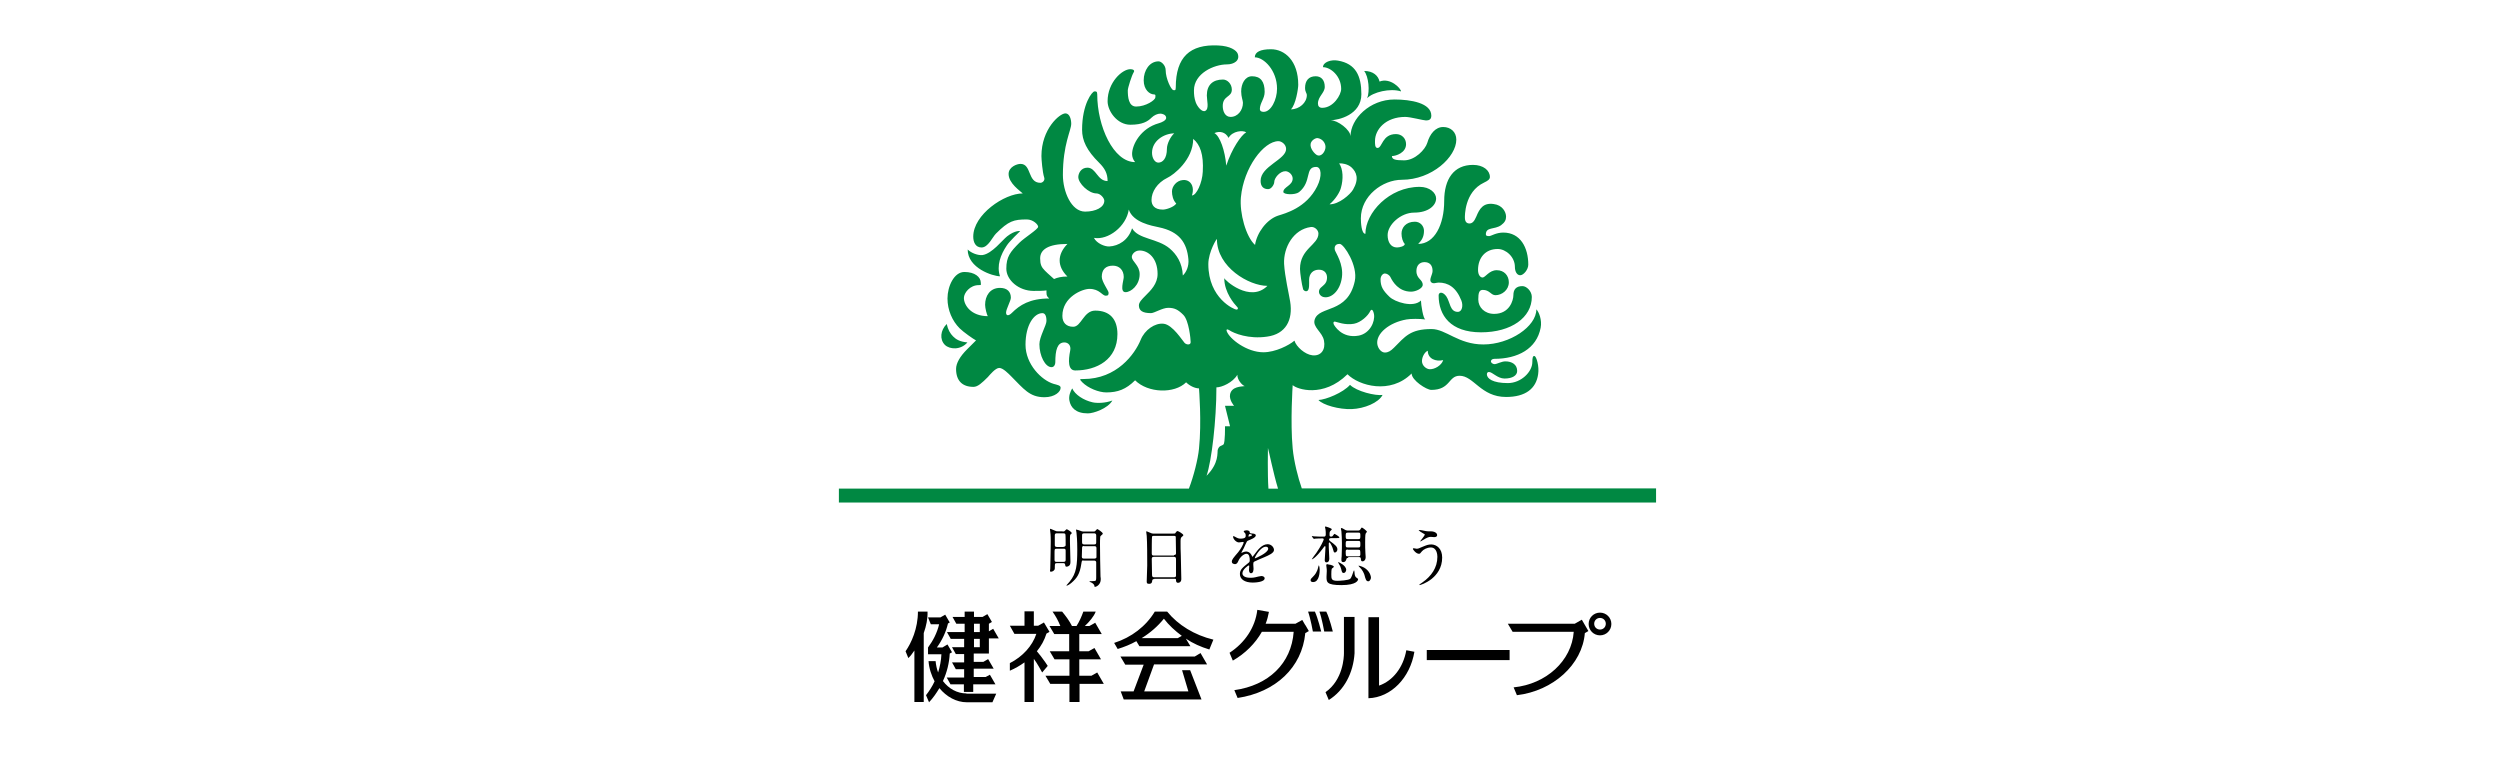 <?xml version="1.0" encoding="utf-8"?>
<!-- Generator: Adobe Illustrator 22.1.0, SVG Export Plug-In . SVG Version: 6.00 Build 0)  -->
<svg version="1.1" id="レイヤー_1" xmlns="http://www.w3.org/2000/svg" xmlns:xlink="http://www.w3.org/1999/xlink" x="0px"
	 y="0px" width="990px" height="300px" viewBox="0 0 990 300" style="enable-background:new 0 0 990 300;" xml:space="preserve">
<style type="text/css">
	.st0{fill:#008842;}
</style>
<g>
	<path d="M420.8,210.5c0.6,0,0.7-0.1,0.9-0.3c0.5-0.6,0.6-0.6,0.8-0.6c0.1,0,1.9,1,1.9,1.5c0,0.1,0,0.2-0.3,0.4
		c-0.4,0.3-0.4,0.3-0.4,3c0,1.1,0.2,6.7,0.2,7.9c0,0.2,0,0.8-0.2,1.2c-0.2,0.5-0.9,0.8-1.3,0.8c-0.5,0-0.5-0.2-0.6-0.8
		c-0.1-0.5-0.3-0.6-0.8-0.6h-2.5c-0.3,0-0.6,0.1-0.7,0.3c-0.1,0.2-0.1,1.6-0.1,1.8c0,0.8-0.9,1.3-1.5,1.3c-0.4,0-0.4-0.2-0.4-0.4
		c0-0.1,0.1-0.6,0.1-0.7c0.1-3.1,0.2-10.2,0.2-10.8c0-0.7,0-2.7-0.2-4c0-0.2-0.1-0.7-0.1-0.8c0-0.1,0-0.3,0.2-0.3
		c0,0,1.8,0.8,1.9,0.8c0.4,0.2,0.5,0.2,0.9,0.2H420.8z M421.2,216.5c0.2,0,0.8,0,0.8-0.7c0-0.5,0-4-0.1-4.2
		c-0.1-0.4-0.6-0.4-0.8-0.4h-2.6c-0.3,0-0.7,0-0.8,0.6c0,0.3,0,3.4,0,4c0,0.4,0.1,0.8,0.8,0.8H421.2z M421.2,222.5
		c0.8,0,0.8-0.4,0.8-1V218c0-0.7-0.4-0.7-0.8-0.7h-2.8c-0.8,0-0.8,0.2-0.8,1.7v2.8c0,0.7,0.5,0.7,0.8,0.7H421.2z M429,221.9
		c-0.6,0-0.6,0.2-0.8,1.4c-0.6,4-1.7,5.6-3.9,7.5c-0.8,0.7-1.6,1.1-1.8,1.1c-0.1,0-0.2,0-0.2-0.1c0,0,1.1-1.3,1.3-1.5
		c2.7-3.3,3-6.5,3-12.7c0-3.8-0.2-5.5-0.3-6.6c0-0.2-0.2-1-0.2-1.2c0-0.1,0.1-0.1,0.1-0.1c0.1,0,1.5,0.4,2.2,0.7
		c0.3,0.1,0.7,0.1,0.8,0.1h3.7c0.4,0,0.7,0,0.9-0.3c0.3-0.3,0.6-0.7,0.7-0.7c0.2,0,2.2,1.3,2.2,1.8c0,0.2-0.1,0.3-0.7,0.8
		c-0.1,0.1-0.2,0.2-0.3,0.4c-0.1,0.4-0.1,2.6-0.1,3.1c0,0.7,0.1,11.4,0.2,12.7c0.1,0.6,0.1,0.9,0.1,1.1c0,2.1-1.7,3-2.3,3
		c-0.2,0-0.2-0.1-0.2-0.4c-0.1-0.6-0.8-1.1-1.2-1.3c-0.4-0.2-0.8-0.3-0.8-0.4c0-0.3,2.3,0,2.5-0.4c0.2-0.3,0.2-0.9,0.2-1.3
		c0-0.9,0-5,0-5.9c0-0.1,0-0.7-0.8-0.7H429z M429.3,216.2c-0.8,0-0.8,0.4-0.8,0.9c0,0.5-0.1,2.9-0.1,3.4c0,0.7,0.5,0.7,0.9,0.7h4.1
		c0.3,0,0.7-0.1,0.8-0.5V217c0-0.7-0.5-0.7-0.8-0.7H429.3z M429.3,211.2c-0.7,0-0.8,0.3-0.8,0.8v2.7c0,0.5,0.1,0.9,0.8,0.9h4
		c0.6,0,0.8-0.2,0.8-0.8v-2.7c0-0.3,0-0.9-0.8-0.9H429.3z"/>
	<path d="M457.1,229.3c-0.2,0-0.7,0-0.8,0.5c-0.1,0.7-0.1,1.4-1.3,1.4c-0.9,0-0.9-0.5-0.9-1c0-0.1,0.2-5.3,0.2-6.3
		c0-2.9,0-9.1-0.2-11.7c0-0.2-0.2-1.3-0.2-1.6c0-0.1,0-0.2,0.2-0.2c0.1,0,0.2,0.1,1.2,0.5c0.7,0.3,0.9,0.4,1.3,0.4h8
		c0.6,0,0.8,0,0.9-0.3c0.4-0.5,0.5-0.7,0.8-0.7c0.4,0,2.3,1.2,2.3,1.6c0,0.2-0.1,0.3-0.6,0.7c-0.3,0.3-0.5,0.4-0.5,1.7
		c0,2.8,0,3.3,0.1,5.6c0,1.5,0.2,8.1,0.2,9.5c0,0.9-0.6,1.4-1.3,1.4c-0.1,0-0.8,0-0.8-1c0-0.4,0-0.6-0.5-0.6H457.1z M464.9,219.8
		c0.8,0,0.8-0.5,0.8-0.8c0-0.3-0.1-6.4-0.1-6.5c-0.2-0.3-0.5-0.3-0.7-0.3h-8.1c-0.4,0-0.6,0.2-0.6,0.4c-0.1,0.2-0.1,5.9-0.1,6.4
		c0,0.5,0,1,0.7,1H464.9z M464.9,228.6c0.2,0,0.7,0,0.8-0.5c0-0.2,0-6,0-6.6c0-0.6-0.1-1-0.8-1h-8c-0.7,0-0.8,0.4-0.8,0.9
		c0,0.9,0.1,5.1,0.1,6c0,0.8,0.1,1.2,0.8,1.2H464.9z"/>
	<path d="M487.8,222.4c0-0.8,0.7-1.6,2.5-3.7c1.2-1.4,2.2-3.5,2.2-3.9c0-0.2-0.2-0.2-0.3-0.2c-0.3,0-1.3,0.2-1.6,0.2
		c-1,0-2.3-1.3-2.3-2.3c0-0.1,0-0.2,0.2-0.2s0.8,0.4,1,0.5c0.3,0.2,1,0.5,1.7,0.5c2.1,0,2.1-0.7,2.1-1.2c0-0.2,0-0.6-0.2-0.9
		c-0.1-0.1-0.6-0.6-0.6-0.8c0-0.2,0.7-0.4,1.1-0.4c0.6,0,1.3,0.2,1.3,0.8c0,0.3,0.1,0.4,1.2,0.5c0.2,0,1.2,0.1,1.2,0.7
		c0,0.9-1.9,1.6-3.1,2.1c-0.4,0.2-0.4,0.2-1,1.5c-0.6,1.4-0.7,1.6-1.4,2.8c-0.1,0.2-0.2,0.3-0.2,0.4c0,0.1,0,0.1,0.1,0.1
		c0.1,0,0.6-0.2,0.8-0.3c0.3-0.1,0.6-0.2,1-0.2c0.3,0,1.5,0.1,2.2,1.6c0.2,0.4,0.2,0.5,0.3,0.5c0.1,0,0.9-1.2,1.1-1.4
		c0.9-1.2,2.6-3.6,4.9-3.6c1.4,0,2.5,1.2,2.5,2.3c0,1.2-2.1,2.1-3.7,2.8c-0.7,0.3-3.6,1.5-4.1,1.8c-0.4,0.3-0.4,0.5-0.4,1.1
		c0,0.2,0.1,1.3,0.1,1.6c0,0.4,0,1.9-1,1.9c-0.7,0-0.8-0.9-0.8-1.3c0-0.3,0.1-1.5,0.1-1.5c0-0.1,0-0.3-0.2-0.3
		c-0.2,0-2.5,1.6-2.5,3.1c0,1.8,2.6,1.8,3.4,1.8c0.7,0,1.2-0.1,1.7-0.2c0.4-0.1,2-0.5,2.4-0.5c0.6,0,1.3,0.3,1.3,0.9
		c0,1.6-4.1,1.7-4.7,1.7c-3.3,0-5.1-1.4-5.1-3.4c0-1.7,1-2.5,3.5-4.5c0.3-0.2,0.4-0.5,0.4-0.9c0-1.2-0.2-2.6-1.3-2.6
		c-1,0-2.5,1.2-3.2,2.8c-0.3,0.7-0.6,1.3-1.4,1.3C488.3,223.3,487.8,223.1,487.8,222.4z M494.5,212.5c0.1,0,1.3-0.3,1.3-0.6
		c0-0.3-0.7-0.4-0.9-0.4c-0.4,0-0.5,0.7-0.5,0.8C494.4,212.5,494.4,212.5,494.5,212.5z M496.9,221c0,0.1,0,0.1,0.1,0.1
		s5.2-2.1,5.2-3.8c0-0.7-0.6-0.8-0.9-0.8C499.1,216.5,496.9,220.6,496.9,221z"/>
	<path d="M520,230.5c-0.4,0-1-0.1-1-0.7c0-0.5,0.1-0.6,1.2-1.7c0.4-0.4,1.4-1.5,1.8-3.5c0.1-0.4,0.2-0.7,0.2-0.7
		c0.3,0,0.4,1.4,0.4,1.8C522.6,226.4,522.5,230.5,520,230.5z M526.8,213.2c-0.5,0-0.5,0.3-0.5,0.4c0,0.1,0.1,0.4,0.3,0.6
		c2.2,1.6,3,2.3,3,3.4c0,0.6-0.5,1.2-1,1.2c-0.4,0-0.5-0.4-0.7-1.2c-0.2-1-1.2-2.8-1.4-2.8c-0.1,0-0.3,0.1-0.3,0.4
		c0,0.2,0,1.3,0,1.6c0,0.7,0.2,4.1,0.2,4.4c0,0.2,0,1.5-1.1,1.5c-0.7,0-0.7-0.7-0.7-0.9c0-0.5,0.2-2.9,0.2-3.4
		c0-0.3,0.1-1.6,0.1-1.9c0-0.1-0.1-0.2-0.3-0.2c-0.1,0-0.2,0.1-0.6,0.7c-3.3,4.4-4.5,4.5-4.5,4.5c0,0,0,0,0-0.1
		c0-0.1,1.5-2.1,1.8-2.5c1.7-2.4,2.9-5,2.9-5.3c0-0.2-0.2-0.4-0.4-0.4c-1.8,0-2.8,0.1-2.9,0.1c-0.1,0-0.5,0.1-0.6,0.1
		c-0.1,0-0.1-0.1-0.2-0.2l-0.5-0.6c-0.1-0.1-0.1-0.1-0.1-0.2c0-0.1,0.1-0.1,0.1-0.1c0.1,0,0.8,0.1,0.9,0.1c1,0.1,2.7,0.1,3.7,0.1
		c0.3,0,0.8,0,0.8-0.8c0-0.6,0-1.6-0.1-2c0-0.2-0.2-0.8-0.2-1c0-0.2,0.2-0.2,0.3-0.2c0.1,0,2.4,0.7,2.4,1.1c0,0.2-0.8,0.8-0.8,1
		c-0.1,0.3-0.1,0.5-0.1,1.4c0,0.2,0.2,0.5,0.5,0.5c0.1,0,0.5,0,0.7-0.2c0.1-0.1,0.6-0.9,0.8-0.9c0.1,0,1.9,1.1,1.9,1.4
		c0,0.3-0.5,0.3-1.4,0.3H526.8z M527.8,224c0.2,0.1,0.4,0.3,0.4,0.4c0,0.2-0.2,0.3-0.7,0.7c-0.3,0.2-0.3,1.8-0.3,2.3
		c0,1.8,0,2.6,2.4,2.6c1,0,4.4-0.2,5.1-0.8c0.5-0.5,0.9-1.9,1.2-2.7c0.1-0.4,0.2-0.6,0.3-0.6c0.1,0,0.1,0.1,0.2,0.9
		c0,0.5,0.1,1.5,0.7,1.9c0.6,0.4,0.7,0.5,0.7,0.7c0,0.3-0.4,2.3-6.6,2.3c-5.9,0-5.9-1.2-5.9-3.3c0-0.3,0.1-1.9,0.1-2.2
		c0-0.5,0-1-0.1-1.5c0-0.1-0.1-0.7-0.1-0.8c0-0.2,0-0.5,0.4-0.5c0.2,0,0.3,0.1,0.7,0.2C526.5,223.5,527.7,223.9,527.8,224z
		 M532.1,226.9c-0.6,0-0.7-0.3-1-1.6c-0.2-0.8-0.4-1.2-1-2.2c-0.1-0.2-0.2-0.3-0.2-0.4c0,0,0-0.1,0.1-0.1s3.1,1.3,3.1,3.1
		C533,226.4,532.6,226.9,532.1,226.9z M533.9,220.9c-0.2,0-0.6,0-0.7,0.4c-0.1,0.4-0.3,1.3-1.3,1.3c-0.5,0-0.7-0.3-0.7-0.8
		c0-0.3,0-1.1,0.1-1.5c0.1-1.2,0.1-5.1,0.1-5.3c0-1.2-0.1-3.5-0.2-4.6c0-0.1-0.2-0.8-0.2-1c0-0.1,0-0.3,0.3-0.3
		c0.2,0,1.3,0.7,1.5,0.8c0.5,0.2,0.7,0.2,1,0.2h4c0.2,0,0.5,0,0.8-0.3c0.1-0.1,0.5-0.9,0.7-0.9c0.2,0,2,1.3,2,1.7
		c0,0.1-0.5,0.6-0.5,0.7c-0.2,0.3-0.2,2.8-0.2,3.4c0,1.4,0,2.9,0.1,4.3c0,0.2,0.1,1.3,0.1,1.6c0,1.4-0.9,1.7-1.2,1.7
		c-0.6,0-0.7-0.4-0.7-1.1c-0.1-0.6-0.5-0.6-0.8-0.6H533.9z M533.8,210.9c-0.9,0-0.9,0.4-0.9,1.3c0,1,0,1.3,0.9,1.3h4.1
		c0.8,0,0.8-0.4,0.8-1.3c0-1,0-1.3-0.8-1.3H533.8z M533.7,214.2c-0.8,0-0.8,0.3-0.8,1.3c0,1,0,1.3,0.8,1.3h4.2
		c0.8,0,0.8-0.3,0.8-1.3c0-1,0-1.3-0.8-1.3H533.7z M533.7,217.6c-0.3,0-0.8,0-0.8,0.7c0,1.8,0,2,0.8,2h4.2c0.3,0,0.8,0,0.8-0.7
		c0-1.7,0-1.9-0.8-1.9H533.7z M541.9,230.2c-0.9,0-1.1-0.7-1.6-2.6c-0.2-0.6-0.8-2-1.9-3c-0.1-0.1-0.4-0.4-0.4-0.5
		c0-0.1,0-0.1,0.1-0.1c0.1,0,0.8,0.2,1.3,0.4c2.3,0.9,3.5,3,3.5,4.5C542.7,229.8,542.2,230.2,541.9,230.2z"/>
	<path d="M571.1,220.8c0,8.1-8.3,10.9-9,10.9c0,0-0.1,0-0.1-0.1c0-0.1,1-0.8,1.2-0.9c3.6-2.5,6-5.9,6-10.2c0-0.8-0.2-3.7-2.6-3.7
		c-1.5,0-2.9,0.8-3.5,1.5c-0.7,0.9-0.8,1-1.2,1c-1.1,0-2.4-1.6-2.4-2c0-0.1,0.2-0.2,0.3-0.2c0.2,0,1,0.2,1.2,0.2
		c0.6,0,0.8-0.1,2.4-0.8c1.5-0.6,2.1-0.9,3.5-0.9C569,215.7,571.1,217.3,571.1,220.8z M564.6,210.3c0.5,0.1,0.9,0.1,1.2,0.1
		c1.3,0,1.5,0,2.1,0.2c1.1,0.4,1.2,1,1.2,1.3c0,0.7-0.7,0.8-1.2,0.8c-0.2,0-1.1-0.1-1.3-0.1c-0.9,0-1.5,0.3-3.2,1.3
		c-0.1,0.1-0.8,0.5-0.9,0.5c-0.1,0-0.1,0-0.1-0.1c0-0.1,1.8-2.1,1.8-2.6c0-0.2-0.1-0.2-0.5-0.4c-0.8-0.4-1.9-1.2-1.9-1.3
		c0-0.1,0.2-0.1,0.3-0.1C562.1,209.8,564.2,210.2,564.6,210.3z"/>
</g>
<g>
	<rect x="565" y="257.4" width="32.8" height="4"/>
	<path d="M523.2,250.1c0,0-1.3-5.3-2.5-7.9h-2.7c1,2.8,1.9,7.9,1.9,7.9H523.2z M527.8,250.1c0,0-1.3-5.3-2.6-7.9h-2.7
		c1,2.8,1.9,7.9,1.9,7.9H527.8z M518.3,249.9l-1.4-2.4l0,0l-0.1-0.1l-1.1-1.9L513,247h-0.7h-11.1c0.6-1.5,1-3.1,1.3-4.7l-4.6-0.8
		c-0.8,7-5,13.1-11,17l1.3,3.1c4.9-2.8,8.9-6.8,11.5-11.4h12.6c-0.9,12.5-9.9,21.2-23.5,23.1l1.3,3.1c15.1-2.3,25.5-12.1,26.8-25.7
		L518.3,249.9z"/>
	<path d="M390.3,268.1h-4.7v-3.3h7.9l-2.2-3.8l-1.9,1.1h-3.8v-3.3h6v-6h3.9l-2.2-3.8l-1.7,1V247l1.2-0.7l-1.8-3.1l-1.9,1.1h-3.4
		v-2.1h-3.7v2.1h-4.8l1.5,2.7h3.3v3.3H375v0l1.5,2.7h5.3v3.3h-4.8l1.5,2.7h3.3v3.3h-4.8v0l1.5,2.7h3.3v3.3h-6.9l1.5,2.7h5.3v3h3.7
		v-3h8.8l-2.2-3.8L390.3,268.1z M385.7,247h2.3v3.3h-2.3V247z M385.7,253h2.3v3.3h-2.3V253z M377.1,244.3L377.1,244.3L377.1,244.3
		L377.1,244.3z M382.7,274.6c-3.7,0-7-1.9-9.3-4.9c1.6-3.5,2.5-7.1,2.7-10.9l0.9-0.5l-1.8-3.1l-2,1.2h-2.2c2.1-2.9,3.6-6.1,4.4-9.5
		l0.7-0.4l-1.8-3.1l-1.9,1.1h-4.9l1.1,2.7h3.3c-0.8,3.4-2.4,6.5-4.4,9.2v2.7h5.3c-0.1,2.5-0.6,4.9-1.3,7.2c-0.5-1.2-0.9-3.2-1-4.5
		h-2.8c0.2,2.9,1.2,5.8,2.4,8c-0.9,2-2.1,3.8-3.4,5.5l1.2,2.8c1.6-1.7,2.9-3.6,4.1-5.6c2.8,3.4,6.7,5.6,10.9,5.6H393l1.5-3.4H382.7z
		 M365.8,250.7V278h-3.7v-20.4c-0.7,1-1.5,2.2-2.4,3l-1.1-2.7c2.3-3.3,4.9-9,4.9-15.7h3.8C367.4,245,366.8,247.9,365.8,250.7z"/>
	<path d="M415.6,257.9L415.6,257.9L415.6,257.9L415.6,257.9z M437.1,270.8l-2.6-4.5l-2.3,1.3h-4.8v-6.5h8.6l-2.6-4.5l-2.3,1.3h-3.7
		v-6.8h8.9l-2.6-4.5l-2.3,1.3h-1.8c1.8-1.7,3.6-3.8,4.3-5.7H429c-0.7,2-1.6,4-2.7,5.7h-1.8c-1-2-2.4-3.9-3.9-5.7h-3.8
		c1.3,1.8,2.3,3.7,3.1,5.7h-4.3l1.9,3.2h5.9v6.8h-7.7l1.9,3.2h5.9v6.5h-9.5l1.9,3.2h7.6v7.2h4v-7.2H437.1z M410.6,257.9
		c1.7-2.1,3-4.4,3.8-7l1.2-0.7l-2.2-3.7l-2.3,1.3h0h-1.7v-5.7h-3.7v5.7h-5.8v0l1.8,3.2h8.7c-1.6,4.8-5.4,9-10.5,11.6v3
		c2.1-0.9,4-2,5.8-3.3V278h3.7v-17.1c0.7,1,1.4,2,2,3.1c0.4,0.8,0.9,1.5,1.3,2.3l2.2-2.6c-0.3-0.5-0.7-1-1-1.5
		C412.8,260.6,411.7,259.2,410.6,257.9z"/>
	<path d="M453.1,273.8h17.5l-2.5-8.4h3.2l4.5,11.6h-30.8l-1.2-3.2h5.1l4-10.6h-7.3l-1.9-3.2h29.4l2.3-1.4l2.6,4.5h-21L453.1,273.8z
		 M478.9,257.2c-3.3-1-6.5-2.4-9.3-4.3l1.8,3h-20.2l-1.2-2c-2.3,1.3-4.8,2.3-7.4,3.1l-1.4-2.4c6.9-2.2,12.6-6.6,16.1-12.4h4.9
		c4.3,5.3,10.8,9.3,18.3,11.1L478.9,257.2z M468,251.8c-2.7-2-5.1-4.2-7.1-6.8c-2.4,3-5.4,5.6-8.8,7.7h14.3L468,251.8z"/>
	<g>
		<path d="M633.6,242.6c-2.5,0-4.5,2-4.5,4.5c0,2.5,2,4.5,4.5,4.5c2.5,0,4.5-2,4.5-4.5C638.1,244.6,636.1,242.6,633.6,242.6z
			 M633.6,249.3c-1.3,0-2.3-1-2.3-2.3c0-1.3,1-2.3,2.3-2.3c1.3,0,2.3,1,2.3,2.3C635.9,248.3,634.9,249.3,633.6,249.3z"/>
		<path d="M626.4,245.4l-2.8,1.6h-26.5l1.9,3.2h24.2c-0.8,11.5-10.9,20.7-23.8,22l1.3,3.1c14.3-1.7,25.9-12.1,26.9-24.6l1.4-0.8
			L626.4,245.4z"/>
	</g>
	<path d="M556.9,257.5c-1.2,6.8-5.3,12.1-10.8,14v-27.1h-4.2v32.1c9-0.3,16.5-8.1,18.2-18.4L556.9,257.5z M536.4,244.4v14.3
		c-0.5,7.8-4.1,14.7-10.2,18.5l-1.3-3.1c7-4.9,7.3-14,7.3-15.4v-14.4H536.4z"/>
</g>
<path class="st0" d="M547.5,156.4c-1.6,3.1-7.2,5.4-12.2,5.6c-5,0.2-11.4-1.6-13.2-3.6c2.9-0.1,9.8-2.9,12.5-6
	C537.2,155,544.7,156.8,547.5,156.4z M430.8,163.7c2.2,0,7.9-1.9,9.7-5.1c-2.9,1.1-6.3,1.1-7.9,0.7c-3.5-0.8-6.9-3-8-5.5
	c-0.7,1.1-1.5,3.1-1.1,4.9C424,161.3,425.9,163.7,430.8,163.7z M541.4,38.9c2.2-2.4,9.2-4.1,13.4-2.7c0-1.2-4.3-5.6-8.5-3.9
	c-0.5-2.3-2.5-4.2-6.1-4.2C542,30.3,542.5,36.2,541.4,38.9z M404,91.5c0,0-2-0.4-5.2,2.1c-1.9,1.5-5.9,6.8-9.7,7.4
	c-1.7,0.2-4.4-0.7-5.9-2.2c0,7.4,10,10.6,12.8,10.6c-1.4-4.2,0.2-8.5,2.7-12.2C399.6,95.7,404,91.5,404,91.5z M383.1,135.6
	c-3.2-0.3-4.6-1.3-5.7-2.4c-1.1-1.1-2-2.6-2.5-4.9c-2.5,2.5-2.9,6.1-0.7,8.3C376.1,138.4,380.4,138.7,383.1,135.6z M655.8,193.5v5.5
	H332.2v-5.5h138.6c1.9-4.9,3.6-11.7,4-15.8c1.1-10.5,0-23.9,0-23.9c-1.7,0-3.8-1.1-5.1-2.4c-4.6,4.6-15.1,4.3-20.2-0.8
	c-3.6,3.6-6.9,4.8-11.4,4.8c-3,0-7.2-1.7-9.5-4c-1.4-1.4-0.9-1.3,0.4-1.3c13.3,0,20.4-9.9,22.7-15.5c1.6-4,5.7-6.8,9.1-6.4
	c3.6,0.4,7.5,6.8,8.3,7.6c0.8,0.8,2.4,0.9,2.4-0.3c0-1.2-0.7-8.6-2.9-10.8c-2.1-2.1-3.5-2.8-6-2.8c-2.3,0-5.5,2.1-6.8,2.1
	c-3.4,0-4.8-1-4.8-3.1c0-1.2,1.3-2.5,2.5-3.7c2.2-2.2,4.9-4.8,4.9-8.7c0-6.3-3.7-9.3-7.1-9.3c-2,0-3.1,1.6-3.1,2.5
	c0,1.9,3.1,3.3,3.1,6.9c0,4.3-3.4,7.1-5.6,7.1c-2.4,0-0.7-4.7-0.7-6c0-2.8-1.8-4.5-4.3-4.5c-2.9,0-4.4,1.6-4.4,4.4
	c0,2,2.7,5.5,2.7,6.3c0,0.8-0.1,1.2-1.1,1.2c-1.5,0-2.4-2.7-6.5-2.7c-2.8,0-10.7,3.2-10.7,10.7c0,2.6,1.5,4.3,4.3,4.3
	c3.2,0,4.1-6.4,8.7-6.4c5.8,0,8.8,3.4,8.8,9.3c0,10.1-8.2,14.4-16.7,14.4c-2.9,0-2.8-3.9-2-7.9c0.4-2-0.8-3.2-2.3-3.2
	c-2.8,0-3.6,3-3.6,7.9c0,0.9-0.5,1.9-1.5,1.9c-2.5,0-4.8-4.5-4.8-9.1c0-2.9,2.8-7.5,2.8-9.2c0-0.9-0.1-3.1-1.6-3.1
	c-3.3,0-6.7,4.6-6.7,12.5c0,7.8,6.4,14.1,11.1,15.5c1.4,0.4,2.8,0.6,2.8,1.5c0.1,1.6-2.3,3.8-6.4,3.8c-5.9,0-8.2-3.3-13.2-8.3
	c-1-1-3.2-3.3-4.7-3.3c-1.5,0-3.7,2.7-4.5,3.6c-2.3,2.3-4,3.9-5.7,3.9c-4.4,0-6.9-2.4-6.9-7.1c0-2.3,1.6-5,4.3-7.7
	c1-1,2.9-2.9,3.6-3.6c-1-0.5-5-3.3-6.5-4.8c-2.9-2.9-4.8-7.2-4.8-11.8c0-4.8,2.6-10.5,6.7-10.5c4.1,0,6.5,2,6.5,4.3
	c0,0.9,0.3,0.9-0.8,0.9c-3.5,0-5.9,3.1-5.9,5.1c0,2.8,2.8,7.2,9.5,7.2c-0.4-0.4-1.1-3.2-1.1-4.5c0-3.5,1.9-6.7,5.9-6.7
	c2.9,0,4.3,1.6,4.3,3.9c0,1.2-1.9,4.5-1.9,5.9c0,1.3,1,1.4,2.3,0.1c3.1-3.1,7.1-5.7,14.8-5.7c-0.7-0.7-1.1-0.9-1.1-2.3
	c0-0.3,0-0.6,0-0.9c-1.5,0.2-3.3,0.2-5.1,0.2c-5.9,0-10.8-4.3-10.8-8.8c0-4.7,1.5-6.6,5.2-10.3c2-2,7.4-5.3,7.4-6.3
	c0-0.9-2-2.9-4.5-2.9c-5.2,0-7.2,0.6-12.2,5.6c-1.4,1.4-3.1,5.5-5.7,5.5c-2.4,0-3.3-2.1-3.3-4.3c0-8.7,12.3-17.1,19.6-17.1
	c-1-1-5.6-4-5.6-7.7c0-2.8,3.3-4,4.7-4c4.5,0,2.7,7.5,7.9,7.5c0.8,0,1.9-0.9,1.5-2.1c-0.7-2.1-1.1-7.3-1.1-8.5
	c0-10.7,7.2-16.9,9.5-16.9c1.7,0,2.3,2.4,2.3,4.1c0,2.7-3.3,8.1-3.3,20.3c0,6.5,3.3,14.5,8.8,14.5c4.2,0,7.6-1.7,7.6-4.3
	c0-1.1-1.6-2.9-3.1-2.9c-3.1,0-7.2-4-7.2-6.5c0-1.2,0.9-3.7,3.6-3.7c3.5,0,3.9,5.3,8,5.3c0-3.1-1.2-5.1-3.3-7.2
	c-5-4.9-6.8-8.9-6.8-13.1c0-10.2,4-15.2,4.9-15.2c0.6,0,1.1-0.1,1.1,1.2c0,12.6,6.4,26.8,15,26.8c-0.8-0.9-1.2-2.1-1.2-3.2
	c0-3.7,3.4-10.2,10.6-12.2c1.1-0.3,2.9-1.1,2.9-2.1c0-1.3-1.6-1.7-2.3-1.7c-1.1,0-2.5,0.6-3.5,1.6c-1.5,1.5-3.6,2.8-8.4,2.8
	c-5.2,0-9-5.4-9-9.3c0-7.5,5.8-12.7,9-12.7c0.8,0,2,0.3,1.3,1.3c-0.7,1.1-2.3,6.1-2.3,7.1c0,2.6,0.3,6.4,3.3,6.4
	c3.9,0,7.6-2.6,7.6-3.6c0-0.4,0.3-1.2-0.5-1.2c-1.7,0-4.1-1.8-4.1-5.6c0-3.9,2.3-7.5,5.9-7.5c1.1,0,2.8,1.6,2.8,3.5
	c0,3.3,2.2,7.9,3.1,7.9c0.5,0,0.9,0.3,0.9-1.1c0-12.1,5.7-17.1,16.7-16.6c5,0.2,7.3,2,7.8,3.2c1.1,2.8-1.5,4.3-4.2,4.3
	c-5.2,0-13.1,3.6-13.1,10.3c0,1.6,0.1,3,0.7,4.7c0.6,1.7,2.5,4.1,3.8,3.4c1.6-0.8,0.6-4.2,0.6-6.1c0-4.2,2.4-6.3,6.4-6.3
	c1.7,0,3.5,1.7,3.5,4c0,3.1-3.6,2.3-3.6,6.5c0,2,0.9,4.3,3.1,4.3c2.9,0,4.9-2.7,4.9-5.6c0-0.9-0.7-2.3-0.7-4.5c0-3,1.5-6,4.3-6
	c3.4,0,5,2.1,5,6.2c0,2.7-1.9,4.4-1.9,6.8c0,0.7,0.5,1.1,1.5,1.1c2.9,0,5.3-4.8,5.3-9.2c0-7.2-5.2-12.4-8.8-12.4
	c0-2.1,2.2-3.2,6.4-3.2c5.4,0,10.8,4.5,10.8,14.1c0,1.5-1,7.9-2.9,9.7c3.4,0,6.3-2.7,6.3-5.6c0-0.9-0.7-1.2-0.7-2.9
	c0-2.8,1.4-4.6,4.2-4.6c2.2,0,3.6,1.5,3.6,4.2c0,2.4-2.7,3.8-2.7,6.6c0,1,0.5,1.7,1.7,1.7c4.4,0,7.5-5.1,7.5-7.5
	c0-5.1-4.2-8.6-7.2-8.6c0-2,3.2-3.1,5.9-2.6c7.1,1.2,9.3,6.1,9.3,13.3c0,8.2-9.1,10.3-12.2,10.3c2.8,0,7.9,3.8,7.9,6.4
	c0-6.9,7.6-14.6,17.4-14.6c6.5,0,14.6,1.4,14.6,6.4c0,1.6-1,1.9-2.1,1.9c-1,0-6.2-1.4-8.2-1.4c-7.8,0-12,5-12,9.5c0,1-0.1,2.8,1,2.8
	c1.9,0,1.8-5.5,7.3-5.5c2.3,0,4,1.7,4,4c0,3.4-4,4.7-5.6,4.7c0,1.3,1.2,1.7,4.8,1.7c4.4,0,8.4-4.3,9.2-6.9c1-3.5,3.2-6.3,6.3-6.3
	c3,0,5.2,2,5.2,5c0,6.8-9.6,15.9-21.6,15.9c-7.6,0-16.2,6.4-16.2,15.3c0,1.5,0.2,6.1,1.8,6.1c0-8.3,9.4-18.6,21.5-18.6
	c4,0,6.5,2.4,6.5,4.6c0,2.8-3.1,5.6-8.7,5.6c-5.3,0-10.5,4.8-10.5,8.9c0,2.8,1.3,4.9,3.7,4.9c1.1,0,3.1-0.5,3.1-1.4
	c-0.8-0.8-1.3-2.5-1.3-4.1c0-2.3,1.7-4.7,5.3-4.7c2.1,0,3.6,1.7,3.6,3.6c0,2.5-1,3.9-2.3,5.2c6.5,0,10.3-7.7,10.3-17
	c0-8.7,3.8-14.3,11.4-14.3c4.1,0,6.7,2.2,6.7,4.8c0,0.9-0.8,1.5-2.3,2.2c-7.9,3.7-7.6,13.5-7.6,13.9c0,1.6,0.7,2.3,1.8,2.3
	c1.1,0,1.9-0.8,2.7-2.7c1.3-3.2,2.8-5.6,6.9-5c3.4,0.4,4.9,3.1,4.9,5c0,1.3-0.5,2.3-2,3.4c-2.6,1.8-6,0.6-6,3.6
	c0,0.6,0.5,0.7,1.3,0.7c0.8,0,2.7-1.4,5.6-1.4c6.8,0,9.9,6,9.9,12.7c0,2-1.9,4.2-3.2,4.2c-1.3,0-2.1-1.5-2.1-3.3
	c0-4-3.6-7.1-6.8-7.1c-5,0-7.8,3.6-7.8,8.3c0,2.1,1,3,1.8,3c1.1,0,2.6-2.9,5.6-2.9c3,0,4.8,2.2,4.8,4.8c0,3.1-2.8,5.1-5.3,5.1
	c-1.8,0-2.3-2.1-5-2.1c-1.5,0-1.8,1.3-1.8,3.8c0,3.1,2.5,5.7,6.3,5.7c6.1,0,7.6-5.4,7.6-7.4c0-2.4,1.2-3.6,3.6-3.6
	c1.6,0,3.7,2,3.7,4.3c0,8.1-8.1,14-20.1,14c-12.1,0-16.8-6.7-16.8-14.6c0-1.4,1.6-1.6,3,0.3c1.6,2.3,1.4,6.2,4.6,6.2
	c1.7,0,2.2-2.5,1.4-4.5c-2.1-5.3-5.3-7.1-9-7.1c-1,0-2.2,0.7-3-0.2c-0.9-0.9,0.6-3,0.6-4.4c0-2.3-1.2-3.5-3.2-3.5
	c-1.8,0-3.2,1.2-3.2,3.5c0,3.2,2.5,3.3,2.5,5.5c0,1.4-2.7,2.7-4.6,2.7c-5,0-7.3-4-8.1-5.6c-0.5-1.1-1.6-1.6-2.3-1.6
	c-0.8,0-1.7,1-1.7,2.3c0,2.8,0.9,4.4,3.5,6.9c2.1,2.1,9.5,4.5,12.5,1.5c0,1.5,0.9,7.5,1.8,7.5c-2.2-0.3-5.9-0.3-7.5,0
	c-6.9,1.2-12.1,5.6-11.6,9.7c0.3,2,1.7,3.4,3,3.4s2.3-0.6,3.6-1.9c4.4-4.4,6.4-7.4,14.9-7.4c5.7,0,10.6,6.1,20.5,6.1
	c10.5,0,21-7.1,21-13.9c1,1,2.3,4.2,1.7,7.3c-1.6,8.3-9,12.3-18.4,12.3c-0.8,0-1.3,0.5-1.3,1c0,0.4,0.5,1.1,1.6,1.1
	c0.6,0,2.7-1.1,4.1-1.1c2.7,0,4.7,1.3,4.7,3.8c0,1.8-1.9,3-5,3c-2.8,0-4.8-2.6-6.2-2.6c-0.3,0-0.8,0.2-0.8,0.9
	c0,1.7,2.3,3.5,8.3,3.5c5.3,0,9.7-4.5,9.7-8.3c0-1.7,0.2-2.6,0.9-2.4c0.7,0.2,1.9,4,1.4,7.2c-0.8,5.7-5,9-12.7,9
	c-10,0-12.8-8.4-18.4-8.4c-4.5,0-3.6,5.6-11.2,5.6c-1.9,0-7.8-3.8-7.8-6.5c-8.4,8.4-20.8,4.9-25.4,0.3c-9.6,9.5-20.1,5.9-21.7,4.3
	c0,0-1,14.6,0,25.1c0.5,5.2,2.1,11.5,3.6,15.8H655.8z M563.1,143c0,1.8,1.7,3.1,2.9,3.2c2,0.2,4.9-1.5,5.5-3.6
	c-2.9,0.7-6.1-0.5-6.1-3.7C564.3,139.3,563.1,141.2,563.1,143z M422.7,96.6c-7.7,0-10.8,2.3-10.8,5.7c0,2.4,0.5,3.5,1.9,4.9
	c1.6,1.6,2.8,2.5,3.6,3.3c1.3-0.6,3-1,5.3-1C418.6,105.5,418.6,100.8,422.7,96.6z M456.2,60.5c0,2.1,1.1,3.9,2.5,3.9
	c1.7,0,3.4-1.6,3.4-5.5c0-2,1.5-4.9,2.9-6.1C460.6,52.9,456.2,56,456.2,60.5z M470.6,102.6c-0.6-6.4-3.5-10.9-11.7-12.6
	c-2.8-0.6-10.2-1.9-11.9-7c-1,6.7-8.2,12.2-13.8,11.2c1.1,2.2,4.3,3.5,6.1,3.4c3.6-0.2,7.5-2.4,9-7.2c2.5,4.4,10,3.9,14.9,8
	c2.7,2.3,5,5.7,5.2,10.7C469.7,107.9,470.9,105.5,470.6,102.6z M472.5,55c0,8.3-7.8,14.3-10.2,15.4c-4.1,2-6.3,5.6-6.3,8.8
	c0,2,1.1,3.8,4.5,3.8c1.3,0,4.4-1,5.3-2.4c-1.3-1.3-1.7-3.3-1.7-4.8c0-2,1.8-4.3,4.3-4.5c1.8-0.2,3.5,0.8,3.9,3c0.2,1,0,2.3-0.3,3.1
	c1.8,0,4.1-5,4.3-9.4C476.7,61.1,475.2,57.2,472.5,55z M536.2,128.2c-3.5,0.7-7-0.8-7.4-0.8c-0.6-0.2-1,0.3-0.6,1.1
	c0.1,0.2,3,5.7,9.9,4.4c4.4-0.9,6.5-5.5,6-8.5c-0.4-1.9-1-2.1-1.5-1.2C541.8,125,538.9,127.7,536.2,128.2z M526.5,80.9
	c3.7,0.1,8.2-3.9,9.3-5.8c2.5-4.3,1.4-7-0.7-8.9c-1.4-1.2-3.5-1.6-4.8-1.5c1.6,2.3,1.7,6.3,0.7,9.7C530.6,76,528.9,78.9,526.5,80.9z
	 M521.5,61.4c1.8,0.9,3.4-1.5,3.4-3.2c0-1.4-1-3.1-3-3.5c-0.9-0.2-2.7,0.9-2.9,2.3C518.7,58.9,520.7,61,521.5,61.4z M491.4,78.1
	c-0.6,6.3,2,15.7,5.6,18.9c0.7-4.8,4.6-10.1,9.1-11.6c2.8-0.9,11.2-3,15.5-11.6c2-4,1.7-7.7-0.4-7.7c-4.6,0-1.6,5.8-6.8,10
	c-1.6,1.2-6.2,1-6.2-0.1c0-2,3.7-2.5,3.7-5.3c0-1.5-1.5-2.9-2.9-2.9c-2.2,0-4.4,2.7-4.4,4.3c0,0.9-1.1,2.8-2.4,2.8c-1.8,0-3-1-3-3.3
	c0-5.8,10.1-8.4,10.1-12.6c0-1.9-1.9-3.1-3-3.1C500.4,55.9,492.5,66.4,491.4,78.1z M480.9,52.7c2.2,1.2,4.2,6.9,4.7,12.9
	c2.2-6.7,5.9-12.1,7.9-13.2c-1.3-0.9-5.4-0.6-7,2.2C485.3,52.2,482.9,51.8,480.9,52.7z M478.5,104.6c0,13.6,10.3,18,11.1,18
	c0.8,0,0.8-0.7,0.1-1.3c-0.7-0.7-4.9-5.4-4.9-11.2c0,0.7,10.2,10,17.1,3.1c-7.3,0-20-7.4-20-18.5C482,94.1,478.5,99.7,478.5,104.6z
	 M487.1,156.2c0.6-3.2,4.5-3.1,5.8-3.3c-1.1-0.4-3-2.6-2.9-4.5c-1.8,3.1-6.2,5-8.3,5c0,13-1.9,29.2-3.9,35c5-5,4.2-9.2,4.4-10.2
	c0.6-1.9,1.5-1.5,2.3-2.2c0.7-0.7,0.6-7.2,0.6-7.2h2l-2-8.1h3.6C488.6,160.6,486.7,158.4,487.1,156.2z M500.3,139.5
	c4.8,0,10.2-2.8,12.3-4.6c0.7,2.4,4.2,5.5,7.1,5.8c3.4,0.4,5.3-2.2,4.6-5.8c-0.6-3.4-4.6-5.3-3.7-8.3c1.7-5.7,13.1-2.2,15.9-15.3
	c1.3-6.1-4.3-14.6-5.9-14.7c-1.8-0.1-2.3,1.1-2,2.4c0.3,1.1,3.5,5.5,2.8,10.8c-0.7,5.5-4.4,8.6-7.4,7.8c-1-0.3-2-1.3-1.6-2.7
	c0.4-1.4,2.6-1.9,3-4c0.5-2.3-0.7-4.1-3.1-4.1c-2.3,0-3.9,1.5-3.9,4.1c0,1.2,0.2,3.8-0.7,4.3c-0.7,0.4-1.6-0.2-1.7-0.8
	c-0.5-1.7-1.2-6.4-1.2-7.9c0-8.1,7.3-9.5,7.3-14c0-1.4-1.5-2.8-3-2.6c-6.9,0.9-10.9,8.1-10.6,14.6c0.3,5.1,1.9,11.8,2.4,14.9
	c1.2,7.4-1.8,12.9-9.1,13.9c-7.3,1.1-13.2-1.3-15.1-2.6c-0.8-0.5-1.2-0.2-0.9,0.5C486.9,134.2,493.7,139.5,500.3,139.5z
	 M506.1,193.5c-1.8-5.8-3.7-15.3-4-16.1c0,0-0.2,10.3,0.2,16.1H506.1z"/>
</svg>
